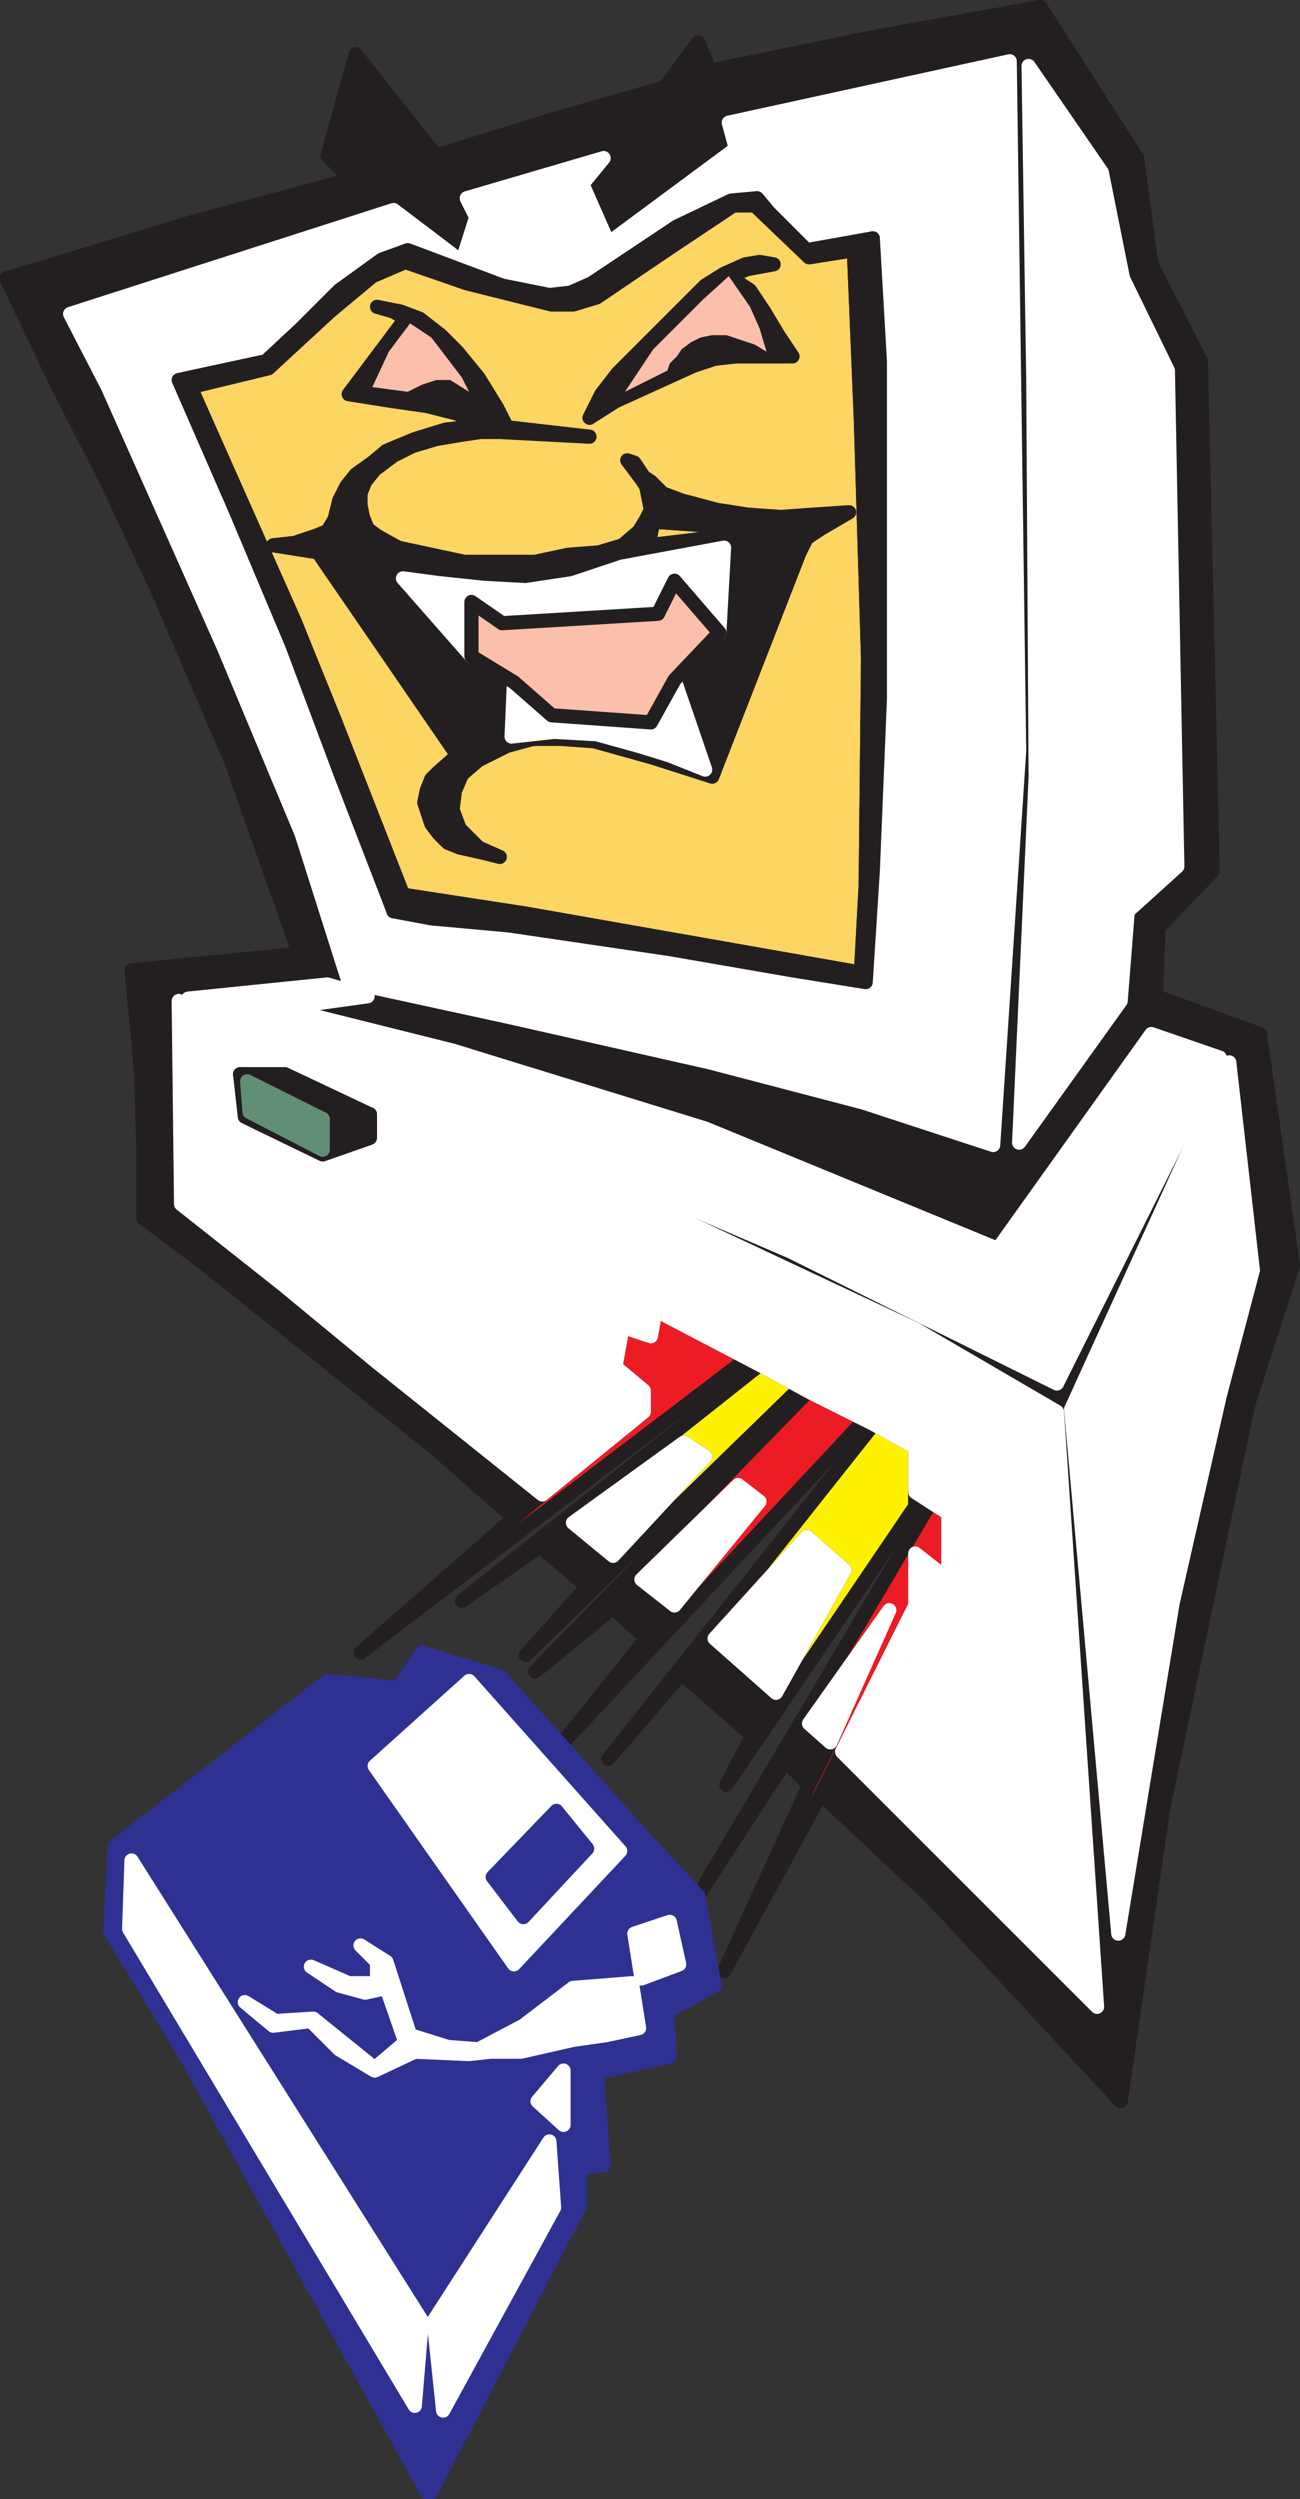 <svg xmlns="http://www.w3.org/2000/svg" width="413.008" height="793.804"><rect width="100%" height="100%" fill="#333333" stroke="none"/><path fill="#231f20" fill-rule="evenodd" d="m163.28 482.214 9-7.5-52.5-42-30-24.75-32.25-25.5-.75-64.5 3-.75 44.25-4.5 6.75-.75-15-47.25-24.75-59.25-36.75-82.5-12-23.25 102.75-33-13.5-9.75-50.25 13.5-59.25 18 15.75 33 16.5 32.25 15.75 33.75 23.25 54 21.75 61.5-53.25 5.25 3 31.5.75 24.75v22.5l21 15.75 71.25 57 25.5 22.5"/><path fill="none" stroke="#231f20" stroke-linecap="round" stroke-linejoin="round" stroke-miterlimit="10" stroke-width="4.5" d="m163.28 482.214 9-7.5-52.5-42-30-24.75-32.25-25.5-.75-64.5 3-.75 44.25-4.5 6.75-.75-15-47.25-24.75-59.25-36.75-82.5-12-23.25 102.75-33-13.5-9.75-50.25 13.5-59.25 18 15.75 33 16.5 32.25 15.75 33.75 23.25 54 21.75 61.5-53.25 5.25 3 31.5.75 24.75v22.5l21 15.75 71.25 57zm0 0"/><path fill="#231f20" fill-rule="evenodd" d="m138.53 49.464 9.75 13.5 43.5-12.75 19.5-22.5-36.75 10.5-36 11.25"/><path fill="none" stroke="#231f20" stroke-linecap="round" stroke-linejoin="round" stroke-miterlimit="10" stroke-width="4.5" d="m138.53 49.464 9.75 13.5 43.5-12.75 19.5-22.5-36.75 10.5zm0 0"/><path fill="#231f20" fill-rule="evenodd" d="m330.53 2.214-54 9.75-51 10.5 6 16.5 89.25-19.5 9.75-17.25"/><path fill="none" stroke="#231f20" stroke-linecap="round" stroke-linejoin="round" stroke-miterlimit="10" stroke-width="4.5" d="m330.53 2.214-54 9.75-51 10.5 6 16.5 89.25-19.5zm0 0"/><path fill="#231f20" fill-rule="evenodd" d="m330.53 2.214-9.75 17.25 6 1.5 23.25 33.75 6.75 33.75 14.25 29.25 3 157.5-15.75 14.25-2.25 28.5 11.25-1.5.75-21.75 17.25-18-3.75-162-15.75-30.75-4.5-33.75-30.75-48"/><path fill="none" stroke="#231f20" stroke-linecap="round" stroke-linejoin="round" stroke-miterlimit="10" stroke-width="4.5" d="m330.53 2.214-9.75 17.25 6 1.5 23.25 33.75 6.75 33.75 14.25 29.25 3 157.5-15.75 14.25-2.25 28.5 11.25-1.5.75-21.75 17.25-18-3.75-162-15.75-30.75-4.5-33.75zm0 0"/><path fill="#231f20" fill-rule="evenodd" d="m387.53 335.964 3 1.5 7.5 66-10.5 39.75-15 66-17.25 105-15-166.5 50.25-110.25-3-1.5-51.75 103.5-84.75-42-69.75-30-82.5-36-39-14.25-3 .75 66 27 69 30.75 99 46.5 45 26.25 12.75 189-81-81-6.75 13.5 35.25 33 60 64.5 13.5-93 27-128.25 14.25-44.25-10.5-73.5-33-12-1.5 12 21.75 7.5"/><path fill="none" stroke="#231f20" stroke-linecap="round" stroke-linejoin="round" stroke-miterlimit="10" stroke-width="4.5" d="m387.53 335.964 3 1.5 7.5 66-10.5 39.75-15 66-17.25 105-15-166.5 50.25-110.25-3-1.5-51.75 103.5-84.75-42-69.75-30-82.5-36-39-14.25-3 .75 66 27 69 30.75 99 46.5 45 26.25 12.75 189-81-81-6.75 13.5 35.25 33 60 64.5 13.5-93 27-128.25 14.25-44.25-10.5-73.5-33-12-1.5 12zm0 0"/><path fill="#231f20" fill-rule="evenodd" d="m320.78 19.464 3 219-8.25 125.25 8.25-.75 5.25-116.25-.75-126-1.5-99.75-6-1.5"/><path fill="none" stroke="#231f20" stroke-linecap="round" stroke-linejoin="round" stroke-miterlimit="10" stroke-width="4.5" d="m320.78 19.464 3 219-8.25 125.25 8.25-.75 5.25-116.25-.75-126-1.5-99.75zm0 0"/><path fill="#231f20" fill-rule="evenodd" d="m367.28 316.464-11.25 1.5-32.25 45-8.25.75-41.25-13.5-48.75-12.75-63-14.25-51.75-11.25-6.75.75 12.75 3.75-27 3.75 54 13.5 80.25 24.75 93 38.25 48.75-68.25 1.5-12"/><path fill="none" stroke="#231f20" stroke-linecap="round" stroke-linejoin="round" stroke-miterlimit="10" stroke-width="4.5" d="m367.28 316.464-11.25 1.5-32.25 45-8.25.75-41.25-13.5-48.75-12.75-63-14.25-51.75-11.25-6.75.75 12.75 3.75-27 3.75 54 13.5 80.25 24.75 93 38.25 48.75-68.25zm0 0"/><path fill="#231f20" fill-rule="evenodd" d="m111.53 56.964 13.5 9.75 21.75 16.5 4.5-14.25-3-6-9.75-13.5-25.5-32.25-9 32.25 7.5 7.5"/><path fill="none" stroke="#231f20" stroke-linecap="round" stroke-linejoin="round" stroke-miterlimit="10" stroke-width="4.5" d="m111.53 56.964 13.5 9.75 21.75 16.5 4.5-14.25-3-6-9.75-13.5-25.5-32.25-9 32.25zm0 0"/><path fill="#231f20" fill-rule="evenodd" d="m211.28 27.714-19.5 22.5-6.75 8.25 8.25 18.75 40.5-30-2.25-8.25-6-16.5-3.75-9-10.5 14.25"/><path fill="none" stroke="#231f20" stroke-linecap="round" stroke-linejoin="round" stroke-miterlimit="10" stroke-width="4.5" d="m211.28 27.714-19.5 22.5-6.75 8.25 8.25 18.75 40.5-30-2.25-8.25-6-16.5-3.75-9zm0 0"/><path fill="#ed1c24" fill-rule="evenodd" d="m240.53 434.214.75-.75-33-17.25-1.5 8.25-9-3-2.25 12.75 9 7.5v6.75l-32.25 26.25-9 7.5-48.75 42.75 122.25-93 3.75 2.25"/><path fill="none" stroke="#231f20" stroke-linecap="round" stroke-linejoin="round" stroke-miterlimit="10" stroke-width="4.5" d="m240.53 434.214.75-.75-33-17.25-1.5 8.25-9-3-2.25 12.75 9 7.5v6.75l-32.25 26.25-9 7.5-48.75 42.75 122.25-93zm0 0"/><path fill="#fff200" fill-rule="evenodd" d="M256.28 442.464h1.5l-16.5-9-.75.75-93.75 74.25 24.75-17.25 10.5-7.5 35.25-25.5 6.75 4.5-29.25 31.5-8.25 9.75-19.5 21.75 86.25-84 3 .75"/><path fill="none" stroke="#231f20" stroke-linecap="round" stroke-linejoin="round" stroke-miterlimit="10" stroke-width="4.5" d="M256.28 442.464h1.5l-16.5-9-.75.75-93.75 74.25 24.75-17.25 10.5-7.5 35.25-25.5 6.75 4.5-29.25 31.5-8.25 9.75-19.5 21.75 86.25-84zm0 0"/><path fill="#ed1c24" fill-rule="evenodd" d="m178.28 554.214 95.25-102 3 1.5.75-1.5-19.5-9.75h-1.5l-86.25 88.5 24.75-20.25 9-9 30.75-30 6.75 5.25-27 33-9 10.5-27 33.75"/><path fill="none" stroke="#231f20" stroke-linecap="round" stroke-linejoin="round" stroke-miterlimit="10" stroke-width="4.5" d="m178.28 554.214 95.25-102 3 1.5.75-1.5-19.5-9.75h-1.5l-86.25 88.5 24.75-20.25 9-9 30.75-30 6.75 5.25-27 33-9 10.5zm0 0"/><path fill="#fff200" fill-rule="evenodd" d="M290.78 473.964v-14.25l-13.5-7.5-.75 1.5-83.25 105 23.25-27 10.5-11.25 29.25-32.25 12 10.5-21.75 39-7.5 13.5-8.25 15.75 60-88.5v-4.5"/><path fill="none" stroke="#231f20" stroke-linecap="round" stroke-linejoin="round" stroke-miterlimit="10" stroke-width="4.5" d="M290.78 473.964v-14.25l-13.5-7.5-.75 1.5-83.25 105 23.25-27 10.5-11.25 29.25-32.25 12 10.5-21.75 39-7.5 13.5-8.25 15.75 60-88.5zm0 0"/><path fill="#ed1c24" fill-rule="evenodd" d="m260.78 569.964 30-60v-16.5l10.5 8.25v-21l-10.5-6.75v4.5l3.75.75-72.75 123 27.75-42.75 7.5-12 25.5-36-18.75 42-6.75 13.5-27 59.25 30.75-56.25"/><path fill="none" stroke="#231f20" stroke-linecap="round" stroke-linejoin="round" stroke-miterlimit="10" stroke-width="4.5" d="m260.78 569.964 30-60v-16.5l10.5 8.25v-21l-10.5-6.75v4.5l3.75.75-72.75 123 27.75-42.75 7.5-12 25.5-36-18.75 42-6.75 13.5-27 59.25zm0 0"/><path fill="#231f20" fill-rule="evenodd" d="m186.53 503.964 8.25-9.75-12.75-10.5-10.5 7.5 15 12.75"/><path fill="none" stroke="#231f20" stroke-linecap="round" stroke-linejoin="round" stroke-miterlimit="10" stroke-width="4.5" d="m186.53 503.964 8.25-9.75-12.75-10.5-10.5 7.5zm0 0"/><path fill="#231f20" fill-rule="evenodd" d="m205.28 520.464 9-10.5-10.5-8.25-9 9 10.5 9.75"/><path fill="none" stroke="#231f20" stroke-linecap="round" stroke-linejoin="round" stroke-miterlimit="10" stroke-width="4.5" d="m205.28 520.464 9-10.5-10.5-8.25-9 9zm0 0"/><path fill="#231f20" fill-rule="evenodd" d="m216.53 531.714 22.5 19.5 7.5-13.5-19.5-17.25-10.5 11.25"/><path fill="none" stroke="#231f20" stroke-linecap="round" stroke-linejoin="round" stroke-miterlimit="10" stroke-width="4.5" d="m216.53 531.714 22.5 19.5 7.5-13.5-19.5-17.25zm0 0"/><path fill="#231f20" fill-rule="evenodd" d="m257.03 566.964 6.75-13.5-6.75-6-7.5 12 7.5 7.5"/><path fill="none" stroke="#231f20" stroke-linecap="round" stroke-linejoin="round" stroke-miterlimit="10" stroke-width="4.5" d="m257.03 566.964 6.75-13.5-6.75-6-7.5 12zm0 0"/><path fill="#2e3192" fill-rule="evenodd" d="m221.78 602.214-18.75-20.25-6 6-33.75 36-44.25-63 30-27 9.75-1.5-24.75-7.5-7.5 11.25-22.5-2.25-67.5 52.5 5.25 4.5 92.25 146.25h3.75l36.75-57 4.5-5.25-8.25-7.5 8.25-9.75 24-13.5-10.5 2.25-10.5 1.5-16.5 3.75h-9.75l-6.75.75-17.25-.75-12.75 6-11.25-6.75-9-9-12 1.5-9-7.5 9.75 6 12-.75 19.5 15.75 9.75-8.25-6-17.25-6.75 1.5-8.25-2.25-9-6 12 5.25h9v-6.75l-5.25-5.25 8.25 5.25 7.5 23.25 12 3.75 9.75.75 14.25-7.5 15.75-12 18.75-1.5 3-1.5-2.25-14.25 11.25-3.75 9-8.25"/><path fill="none" stroke="#2e3192" stroke-linecap="round" stroke-linejoin="round" stroke-miterlimit="10" stroke-width="4.5" d="m221.78 602.214-18.75-20.25-6 6-33.75 36-44.25-63 30-27 9.75-1.5-24.75-7.5-7.5 11.25-22.5-2.25-67.5 52.5 5.25 4.5 92.25 146.25h3.75l36.75-57 4.5-5.25-8.25-7.5 8.25-9.75 24-13.5-10.5 2.25-10.5 1.5-16.5 3.75h-9.75l-6.75.75-17.25-.75-12.75 6-11.25-6.75-9-9-12 1.5-9-7.5 9.75 6 12-.75 19.5 15.75 9.75-8.25-6-17.25-6.75 1.5-8.25-2.25-9-6 12 5.25h9v-6.75l-5.25-5.25 8.25 5.25 7.5 23.25 12 3.75 9.75.75 14.25-7.5 15.75-12 18.75-1.5 3-1.5-2.25-14.25 11.25-3.75zm0 0"/><path fill="#2e3192" fill-rule="evenodd" d="m158.78 532.464-9.75 1.5 48 54 6-6-24.75-27.75-19.5-21.75"/><path fill="none" stroke="#2e3192" stroke-linecap="round" stroke-linejoin="round" stroke-miterlimit="10" stroke-width="4.5" d="m158.78 532.464-9.75 1.5 48 54 6-6-24.75-27.75zm0 0"/><path fill="#fff" fill-rule="evenodd" d="m149.03 533.964-30 27 44.25 63 33.75-36-48-54"/><path fill="none" stroke="#fff" stroke-linecap="round" stroke-linejoin="round" stroke-miterlimit="10" stroke-width="4.5" d="m149.03 533.964-30 27 44.25 63 33.75-36zm0 0"/><path fill="#2e3192" fill-rule="evenodd" d="m221.78 602.214-9 8.25 3 13.5-12 4.5-3 1.5 2.25 14.25-24 13.5v17.25l-4.5 5.25 1.5 21-35.25 64.5-3-28.5h-3.75l-2.25 27-90.75-151.5.75-21.75-5.25-4.5-1.5 27 23.25 38.25 35.25 63.75 42.75 77.25 48-92.25v-12l7.5-.75-2.25-29.25 23.25-5.25-.75-14.25 15-8.25-5.25-28.5"/><path fill="none" stroke="#2e3192" stroke-linecap="round" stroke-linejoin="round" stroke-miterlimit="10" stroke-width="4.5" d="m221.78 602.214-9 8.25 3 13.5-12 4.5-3 1.5 2.25 14.25-24 13.5v17.25l-4.5 5.25 1.5 21-35.25 64.5-3-28.5h-3.75l-2.25 27-90.75-151.5.75-21.75-5.25-4.5-1.5 27 23.25 38.25 35.25 63.75 42.75 77.25 48-92.25v-12l7.5-.75-2.25-29.25 23.25-5.25-.75-14.25 15-8.25zm0 0"/><path fill="#fff" fill-rule="evenodd" stroke="#fff" stroke-linecap="round" stroke-linejoin="round" stroke-miterlimit="10" stroke-width="4.5" d="m179.03 657.714-8.25 9.75 8.25 7.5zm0 0"/><path fill="#fff" fill-rule="evenodd" d="m203.78 628.464 12-4.5-3-13.5-11.25 3.75 2.25 14.25"/><path fill="none" stroke="#fff" stroke-linecap="round" stroke-linejoin="round" stroke-miterlimit="10" stroke-width="4.5" d="m203.78 628.464 12-4.5-3-13.5-11.25 3.75zm0 0"/><path fill="#fff" fill-rule="evenodd" d="m41.78 590.964-.75 21.75 90.75 151.5 2.25-27-92.25-146.25"/><path fill="none" stroke="#fff" stroke-linecap="round" stroke-linejoin="round" stroke-miterlimit="10" stroke-width="4.5" d="m41.78 590.964-.75 21.75 90.75 151.5 2.25-27zm0 0"/><path fill="#fff" fill-rule="evenodd" d="m137.78 737.214 3 28.5 35.25-64.5-1.5-21-36.75 57"/><path fill="none" stroke="#fff" stroke-linecap="round" stroke-linejoin="round" stroke-miterlimit="10" stroke-width="4.5" d="m137.78 737.214 3 28.5 35.25-64.5-1.5-21zm0 0"/><path fill="#fff" fill-rule="evenodd" d="m200.78 629.964-18.75 1.5-15.75 12-14.25 7.5-9.75-.75-12-3.75-7.5-23.25-8.25-5.25 5.25 5.25v6.75h-9l-12-5.25 9 6 8.25 2.25 6.75-1.5 6 17.25-9.75 8.25-19.5-15.75-12 .75-9.75-6 9 7.5 12-1.5 9 9 11.25 6.75 12.75-6 17.25.75 6.75-.75h9.75l16.5-3.75 10.5-1.5 10.5-2.25-2.25-14.25"/><path fill="none" stroke="#fff" stroke-linecap="round" stroke-linejoin="round" stroke-miterlimit="10" stroke-width="4.5" d="m200.78 629.964-18.75 1.5-15.75 12-14.25 7.5-9.75-.75-12-3.75-7.5-23.25-8.25-5.25 5.25 5.25v6.75h-9l-12-5.25 9 6 8.25 2.25 6.75-1.5 6 17.25-9.75 8.25-19.5-15.75-12 .75-9.75-6 9 7.5 12-1.5 9 9 11.25 6.75 12.75-6 17.25.75 6.75-.75h9.75l16.5-3.75 10.5-1.5 10.5-2.25zm0 0"/><path fill="#fff" fill-rule="evenodd" d="m320.78 19.464-89.25 19.5 2.25 8.25-40.5 30-8.25-18.75 6.75-8.25-43.5 12.75 3 6-4.5 14.25-21.75-16.5-102.75 33 12 23.25 36.75 82.5 24.75 59.25 15 47.25 51.75 11.25 63 14.25 48.75 12.75 41.25 13.5 8.25-125.25-3-219"/><path fill="none" stroke="#fff" stroke-linecap="round" stroke-linejoin="round" stroke-miterlimit="10" stroke-width="4.5" d="m320.78 19.464-89.25 19.5 2.25 8.25-40.5 30-8.25-18.75 6.75-8.25-43.5 12.75 3 6-4.5 14.25-21.75-16.5-102.75 33 12 23.25 36.75 82.5 24.75 59.25 15 47.25 51.75 11.25 63 14.25 48.75 12.75 41.25 13.5 8.25-125.25zm0 0"/><path fill="#fff" fill-rule="evenodd" d="m356.03 317.964 2.25-28.5 15.75-14.25-3-157.5-14.25-29.25-6.75-33.75-23.25-33.75 1.5 99.75.75 126-5.25 116.25 32.25-45"/><path fill="none" stroke="#fff" stroke-linecap="round" stroke-linejoin="round" stroke-miterlimit="10" stroke-width="4.5" d="m356.03 317.964 2.25-28.5 15.75-14.25-3-157.5-14.25-29.25-6.75-33.75-23.25-33.75 1.5 99.75.75 126-5.25 116.25zm0 0"/><path fill="#fff" fill-rule="evenodd" d="m365.78 328.464-48.75 68.25-93-38.25-80.25-24.75-54-13.5 27-3.75-12.75-3.75-44.25 4.5 39 14.25 82.5 36 69.75 30 84.75 42 51.75-103.5-21.75-7.5"/><path fill="none" stroke="#fff" stroke-linecap="round" stroke-linejoin="round" stroke-miterlimit="10" stroke-width="4.5" d="m365.78 328.464-48.75 68.25-93-38.25-80.25-24.75-54-13.5 27-3.75-12.75-3.75-44.25 4.5 39 14.25 82.5 36 69.75 30 84.75 42 51.75-103.5zm0 0"/><path fill="#fff" fill-rule="evenodd" d="m267.53 556.464 81 81-12.75-189-45-26.25-99-46.5-69-30.75-66-27 .75 64.5 32.25 25.5 30 24.75 52.5 42 32.25-26.25v-6.75l-9-7.5 2.25-12.75 9 3 1.5-8.25 33 17.25 16.5 9 19.5 9.75 13.5 7.5v14.25l10.5 6.75v21l-10.5-8.25v16.5l-23.25 46.5"/><path fill="none" stroke="#fff" stroke-linecap="round" stroke-linejoin="round" stroke-miterlimit="10" stroke-width="4.5" d="m267.53 556.464 81 81-12.75-189-45-26.25-99-46.5-69-30.75-66-27 .75 64.5 32.25 25.5 30 24.75 52.5 42 32.25-26.25v-6.75l-9-7.5 2.25-12.75 9 3 1.5-8.25 33 17.25 16.5 9 19.5 9.75 13.5 7.5v14.25l10.5 6.75v21l-10.5-8.25v16.5zm0 0"/><path fill="#fff" fill-rule="evenodd" d="m398.03 403.464-7.5-66-50.25 110.25 15 166.5 17.25-105 15-66 10.5-39.75"/><path fill="none" stroke="#fff" stroke-linecap="round" stroke-linejoin="round" stroke-miterlimit="10" stroke-width="4.5" d="m398.03 403.464-7.5-66-50.25 110.25 15 166.5 17.25-105 15-66zm0 0"/><path fill="#fff" fill-rule="evenodd" d="m194.78 494.214 29.25-31.5-6.75-4.5-35.25 25.5 12.75 10.5"/><path fill="none" stroke="#fff" stroke-linecap="round" stroke-linejoin="round" stroke-miterlimit="10" stroke-width="4.5" d="m194.78 494.214 29.25-31.5-6.75-4.5-35.25 25.5zm0 0"/><path fill="#fff" fill-rule="evenodd" d="m214.28 509.964 27-33-6.75-5.25-30.75 30 10.5 8.25"/><path fill="none" stroke="#fff" stroke-linecap="round" stroke-linejoin="round" stroke-miterlimit="10" stroke-width="4.5" d="m214.28 509.964 27-33-6.75-5.25-30.75 30zm0 0"/><path fill="#fff" fill-rule="evenodd" d="m246.53 537.714 21.75-39-12-10.5-29.25 32.25 19.5 17.25"/><path fill="none" stroke="#fff" stroke-linecap="round" stroke-linejoin="round" stroke-miterlimit="10" stroke-width="4.5" d="m246.53 537.714 21.75-39-12-10.5-29.25 32.25zm0 0"/><path fill="#fff" fill-rule="evenodd" stroke="#fff" stroke-linecap="round" stroke-linejoin="round" stroke-miterlimit="10" stroke-width="4.5" d="m257.03 547.464 6.75 6 18.75-42zm0 0"/><path fill="#fdd562" fill-rule="evenodd" d="m271.28 79.464-14.25 2.25-17.25-16.5h-6.75l-20.25 13.5-23.25 15.75-7.5 2.25h-6.75l-27-6.75-19.5-6.75-10.5 4.5-13.5 11.25-19.5 18-24.75 6 33 74.25 12.75 31.5 21.75 55.5 39 6 106.5 18.75 1.5-27.75.75-72-2.25-75-2.25-54.75"/><path fill="none" stroke="#231f20" stroke-linecap="round" stroke-linejoin="round" stroke-miterlimit="10" stroke-width="4.5" d="m271.28 79.464-14.25 2.25-17.25-16.5h-6.75l-20.25 13.5-23.25 15.75-7.5 2.25h-6.75l-27-6.75-19.5-6.75-10.5 4.5-13.5 11.25-19.5 18-24.75 6 33 74.25 12.75 31.5 21.75 55.5 39 6 106.5 18.75 1.5-27.75.75-72-2.25-75zm0 0"/><path fill="#231f20" fill-rule="evenodd" d="m238.28 92.214 4.5 6.75 4.5 7.5 4.5 6.75h-18l-6.75.75-6.75 2.25-24.75 11.25-8.25 5.25 3.75-7.5 5.25-6.75 27.75-27.75 6-3.75 6.75-3 4.5-.75 4.5.75-8.25 1.5-6 2.25-8.25 7.5-15.75 15.75-9 13.5 13.5-6.75.75-2.25 2.25-2.25 1.5-2.25 3-2.25 3-1.5 3.75-.75h4.5l9 3 3.75 2.25-2.25-7.5-3-6.75-6.75-9.75 6.75 4.5"/><path fill="none" stroke="#231f20" stroke-linecap="round" stroke-linejoin="round" stroke-miterlimit="10" stroke-width="4.5" d="m238.28 92.214 4.5 6.75 4.5 7.5 4.5 6.75h-18l-6.75.75-6.75 2.25-24.75 11.25-8.25 5.25 3.75-7.5 5.25-6.75 27.75-27.75 6-3.75 6.75-3 4.5-.75 4.5.75-8.25 1.5-6 2.25-8.25 7.5-15.75 15.75-9 13.5 13.5-6.75.75-2.25 2.25-2.25 1.5-2.25 3-2.25 3-1.5 3.75-.75h4.5l9 3 3.75 2.25-2.25-7.5-3-6.75-6.75-9.75zm0 0"/><path fill="#231f20" fill-rule="evenodd" d="m161.03 135.714-3-6-6-9.75-6.75-8.25-5.25-5.25-6.75-5.25-6-2.25-7.5-1.5 5.25 1.5 3.75 2.25 1.5 1.5 6.75 4.5 9.75 12.75 2.25 4.5-6-3.75h-4.5l-4.5 1.5-4.5 2.25-11.25-1.5 5.25-11.25 6.75-9-1.5-1.5-18 24 14.25 2.25 10.5 1.5 9 2.25 10.5 3.75 6 .75"/><path fill="none" stroke="#231f20" stroke-linecap="round" stroke-linejoin="round" stroke-miterlimit="10" stroke-width="4.5" d="m161.03 135.714-3-6-6-9.75-6.75-8.25-5.25-5.25-6.75-5.25-6-2.25-7.5-1.5 5.25 1.5 3.75 2.25 1.5 1.5 6.75 4.5 9.75 12.75 2.25 4.5-6-3.75h-4.5l-4.5 1.5-4.5 2.25-11.25-1.5 5.25-11.25 6.75-9-1.5-1.5-18 24 14.25 2.25 10.5 1.5 9 2.25 10.5 3.75zm0 0"/><path fill="#fbbfac" fill-rule="evenodd" d="m231.53 87.714-8.25 7.5-15.75 15.75-9 13.5 13.5-6.75.75-2.25 2.25-2.25 1.5-2.25 3-2.25 3-1.5 3.75-.75h4.5l9 3 3.75 2.25-2.25-7.5-3-6.75-6.75-9.75m-101.25 15 6.75 4.5 9.75 12.75 2.25 4.5-6-3.75h-4.5l-4.5 1.5-4.5 2.25-11.25-1.5 5.25-11.25 6.75-9"/><path fill="#231f20" fill-rule="evenodd" d="m161.03 135.714-6-.75-13.5 1.5-9.75 3-9 3.75-4.5 3.75-5.25 3.75-3 3.75-2.25 4.5-1.5 6-2.25 3.75-3.75 1.5-6.75 2.25-6.75.75 14.25 2.25 44.25 64.5 3.75-2.25 4.5-3 5.25-.75h3.75l.75-17.25-13.5-8.25-21.75-24.75 11.25 1.5 14.25 1.5 13.5.75 15-2.25 15.75-5.25 5.25-3.75 2.25-1.5.75-1.5 1.5-7.5-.75-3.75-1.5 3-2.25 3.75-5.25 4.5-7.5 2.25-9.75.75-10.5 2.25h-22.5l-21-4.5-6.75-3.75-3-2.25-1.5-3.75-.75-3.75v-3.75l1.5-3.75 3-3.75 6-4.5 6-3 7.5-2.25 9-1.5 5.25-.75h6l28.5 1.5-26.25-3"/><path fill="none" stroke="#231f20" stroke-linecap="round" stroke-linejoin="round" stroke-miterlimit="10" stroke-width="4.5" d="m161.03 135.714-6-.75-13.5 1.5-9.75 3-9 3.75-4.5 3.75-5.25 3.75-3 3.75-2.25 4.5-1.5 6-2.25 3.75-3.75 1.5-6.75 2.25-6.75.75 14.25 2.25 44.25 64.5 3.75-2.25 4.5-3 5.25-.75h3.75l.75-17.25-13.5-8.25-21.75-24.75 11.25 1.5 14.25 1.5 13.5.75 15-2.25 15.75-5.25 5.25-3.75 2.25-1.5.75-1.5 1.5-7.5-.75-3.75-1.5 3-2.25 3.75-5.25 4.5-7.5 2.25-9.75.75-10.5 2.25h-22.5l-21-4.5-6.75-3.75-3-2.25-1.5-3.75-.75-3.75v-3.75l1.5-3.75 3-3.75 6-4.5 6-3 7.5-2.25 9-1.5 5.25-.75h6l28.5 1.5zm0 0"/><path fill="#231f20" fill-rule="evenodd" d="m206.78 161.964.75 3.75 21.75 1.5 27-1.5-18.75 3.75-31.5 3.75-.75 1.5-2.25 1.5-5.25 3.75 32.25-6-1.5 27-14.25 15 9.75 28.5-11.25-4.5-9.75-3-13.5-3.75-13.5-.75-13.5 1.5h-3.75l-5.25.75-4.5 3-3.75 2.25-6 5.25-2.25 2.25-1.5 3.75-.75 3.75 2.25 6.75 2.25 3 3 3 3.75 1.5 6.75 1.5 6 1.5-6.75-3-6-6-2.25-6 .75-6 2.25-5.25 5.25-4.5 9-4.5 8.25-2.25h9l10.5.75 18.75 5.25 18.75 6 27.75-71.25 2.25-4.5 4.5-3 9-5.25-11.25.75-10.5.75-10.5-.75-9.75-1.5-11.25-3-6-2.25-3.75-3.75-2.25-1.5-3-4.5-2.25-.75 4.5 6 1.5 2.25 1.5 7.5"/><path fill="none" stroke="#231f20" stroke-linecap="round" stroke-linejoin="round" stroke-miterlimit="10" stroke-width="4.5" d="m206.78 161.964.75 3.75 21.75 1.5 27-1.5-18.75 3.75-31.5 3.75-.75 1.5-2.25 1.5-5.25 3.75 32.25-6-1.5 27-14.25 15 9.75 28.5-11.25-4.5-9.75-3-13.5-3.75-13.5-.75-13.5 1.5h-3.75l-5.25.75-4.5 3-3.75 2.25-6 5.25-2.25 2.25-1.5 3.75-.75 3.75 2.25 6.75 2.25 3 3 3 3.75 1.5 6.75 1.5 6 1.5-6.75-3-6-6-2.25-6 .75-6 2.25-5.25 5.25-4.5 9-4.5 8.25-2.25h9l10.5.75 18.75 5.25 18.75 6 27.75-71.25 2.25-4.5 4.5-3 9-5.25-11.25.75-10.5.75-10.5-.75-9.75-1.5-11.25-3-6-2.25-3.75-3.75-2.25-1.5-3-4.5-2.25-.75 4.5 6 1.5 2.25zm0 0"/><path fill="none" stroke="#231f20" stroke-linecap="round" stroke-linejoin="round" stroke-miterlimit="10" stroke-width="4.5" d="m206.03 173.214 31.5-3.75 18.75-3.75-27 1.5-21.75-1.5-1.5 7.5"/><path fill="#fff" fill-rule="evenodd" d="m228.53 200.964 1.5-27-32.25 6-15.75 5.25-15 2.25-13.5-.75-14.25-1.5-11.25-1.5 21.75 24.75v-17.25l9.75 6.75 49.5-3 5.25-10.5 14.25 16.5"/><path fill="none" stroke="#fff" stroke-linecap="round" stroke-linejoin="round" stroke-miterlimit="10" stroke-width="4.5" d="m228.53 200.964 1.5-27-32.25 6-15.75 5.25-15 2.25-13.5-.75-14.25-1.5-11.25-1.5 21.75 24.75v-17.25l9.75 6.75 49.5-3 5.25-10.5zm0 0"/><path fill="#fff" fill-rule="evenodd" d="m162.53 233.964 13.5-1.5 13.5.75 13.5 3.75 9.75 3 11.25 4.5-9.75-28.5-7.5 13.5-31.5-2.25-12-10.5-.75 17.25"/><path fill="none" stroke="#fff" stroke-linecap="round" stroke-linejoin="round" stroke-miterlimit="10" stroke-width="4.5" d="m162.53 233.964 13.5-1.5 13.5.75 13.5 3.75 9.75 3 11.25 4.5-9.75-28.5-7.5 13.5-31.5-2.25-12-10.5zm0 0"/><path fill="#fbbfac" fill-rule="evenodd" d="m228.53 200.964-14.25-16.5-5.25 10.5-49.5 3-9.75-6.75v17.25l13.5 8.25 12 10.5 31.5 2.25 7.5-13.5 14.25-15"/><path fill="none" stroke="#231f20" stroke-linecap="round" stroke-linejoin="round" stroke-miterlimit="10" stroke-width="4.5" d="m228.53 200.964-14.25-16.5-5.25 10.5-49.5 3-9.75-6.75v17.25l13.5 8.25 12 10.5 31.5 2.25 7.5-13.5zm0 0"/><path fill="#231f20" fill-rule="evenodd" d="m277.28 75.714-21 3.75-12-12-3.75-4.5-8.25.75-17.25 8.25-27 18-6.75 3-6.75.75-15-3-30-11.25-8.25 3-13.5 9.75-12 12-11.25 10.5-27.75 6 18 41.25 18 42.75 15.75 42 16.5 42.75 3-5.25-21.75-55.5-12.75-31.5-33-74.25 24.75-6 19.5-18 13.5-11.25 10.5-4.5 19.5 6.75 27 6.75h6.75l7.5-2.25 23.25-15.75 20.25-13.5h6.75l17.25 16.5 14.25-2.25 6-3.75"/><path fill="none" stroke="#231f20" stroke-linecap="round" stroke-linejoin="round" stroke-miterlimit="10" stroke-width="4.5" d="m277.28 75.714-21 3.75-12-12-3.75-4.5-8.25.75-17.25 8.25-27 18-6.75 3-6.75.75-15-3-30-11.25-8.25 3-13.5 9.75-12 12-11.25 10.5-27.75 6 18 41.25 18 42.75 15.75 42 16.5 42.75 3-5.25-21.75-55.5-12.75-31.5-33-74.25 24.75-6 19.5-18 13.5-11.25 10.5-4.5 19.5 6.75 27 6.75h6.75l7.5-2.25 23.25-15.75 20.25-13.5h6.75l17.25 16.5 14.25-2.25zm0 0"/><path fill="#231f20" fill-rule="evenodd" d="m277.28 75.714-6 3.75 2.25 54.75 2.25 75-.75 72-1.5 27.75-106.5-18.75-39-6-3 5.25 12 2.25 24.75 2.25 51 7.5 39 6.75 23.25 3.75 2.25-35.25 2.25-54.75v-107.25l-2.25-39"/><path fill="none" stroke="#231f20" stroke-linecap="round" stroke-linejoin="round" stroke-miterlimit="10" stroke-width="4.5" d="m277.28 75.714-6 3.75 2.25 54.75 2.25 75-.75 72-1.5 27.75-106.5-18.75-39-6-3 5.25 12 2.25 24.75 2.25 51 7.5 39 6.75 23.25 3.75 2.25-35.25 2.25-54.75v-107.25zm0 0"/><path fill="#231f20" fill-rule="evenodd" d="m117.53 353.964-27-12.75H76.28l2.25 2.25 24 12 15-1.5"/><path fill="none" stroke="#231f20" stroke-linecap="round" stroke-linejoin="round" stroke-miterlimit="10" stroke-width="4.5" d="m117.53 353.964-27-12.75H76.28l2.25 2.25 24 12zm0 0"/><path fill="#231f20" fill-rule="evenodd" d="m117.53 353.964-15 1.5v9.75l-23.25-12-.75-9.75-2.25-2.25 1.5 13.5 24.75 12 15-5.25v-7.5"/><path fill="none" stroke="#231f20" stroke-linecap="round" stroke-linejoin="round" stroke-miterlimit="10" stroke-width="4.5" d="m117.53 353.964-15 1.5v9.75l-23.25-12-.75-9.75-2.25-2.25 1.5 13.5 24.75 12 15-5.25zm0 0"/><path fill="#618f75" fill-rule="evenodd" d="m102.53 355.464-24-12 .75 9.75 23.25 12v-9.75"/><path fill="none" stroke="#618f75" stroke-linecap="round" stroke-linejoin="round" stroke-miterlimit="10" stroke-width="4.5" d="m102.53 355.464-24-12 .75 9.75 23.25 12zm0 0"/><path fill="#2e3192" fill-rule="evenodd" d="m166.28 608.964 20.25-21.75-9.75-12-20.25 21 9.75 12.75"/><path fill="none" stroke="#2e3192" stroke-linecap="round" stroke-linejoin="round" stroke-miterlimit="10" stroke-width="4.5" d="m166.28 608.964 20.25-21.75-9.75-12-20.25 21zm0 0"/></svg>
